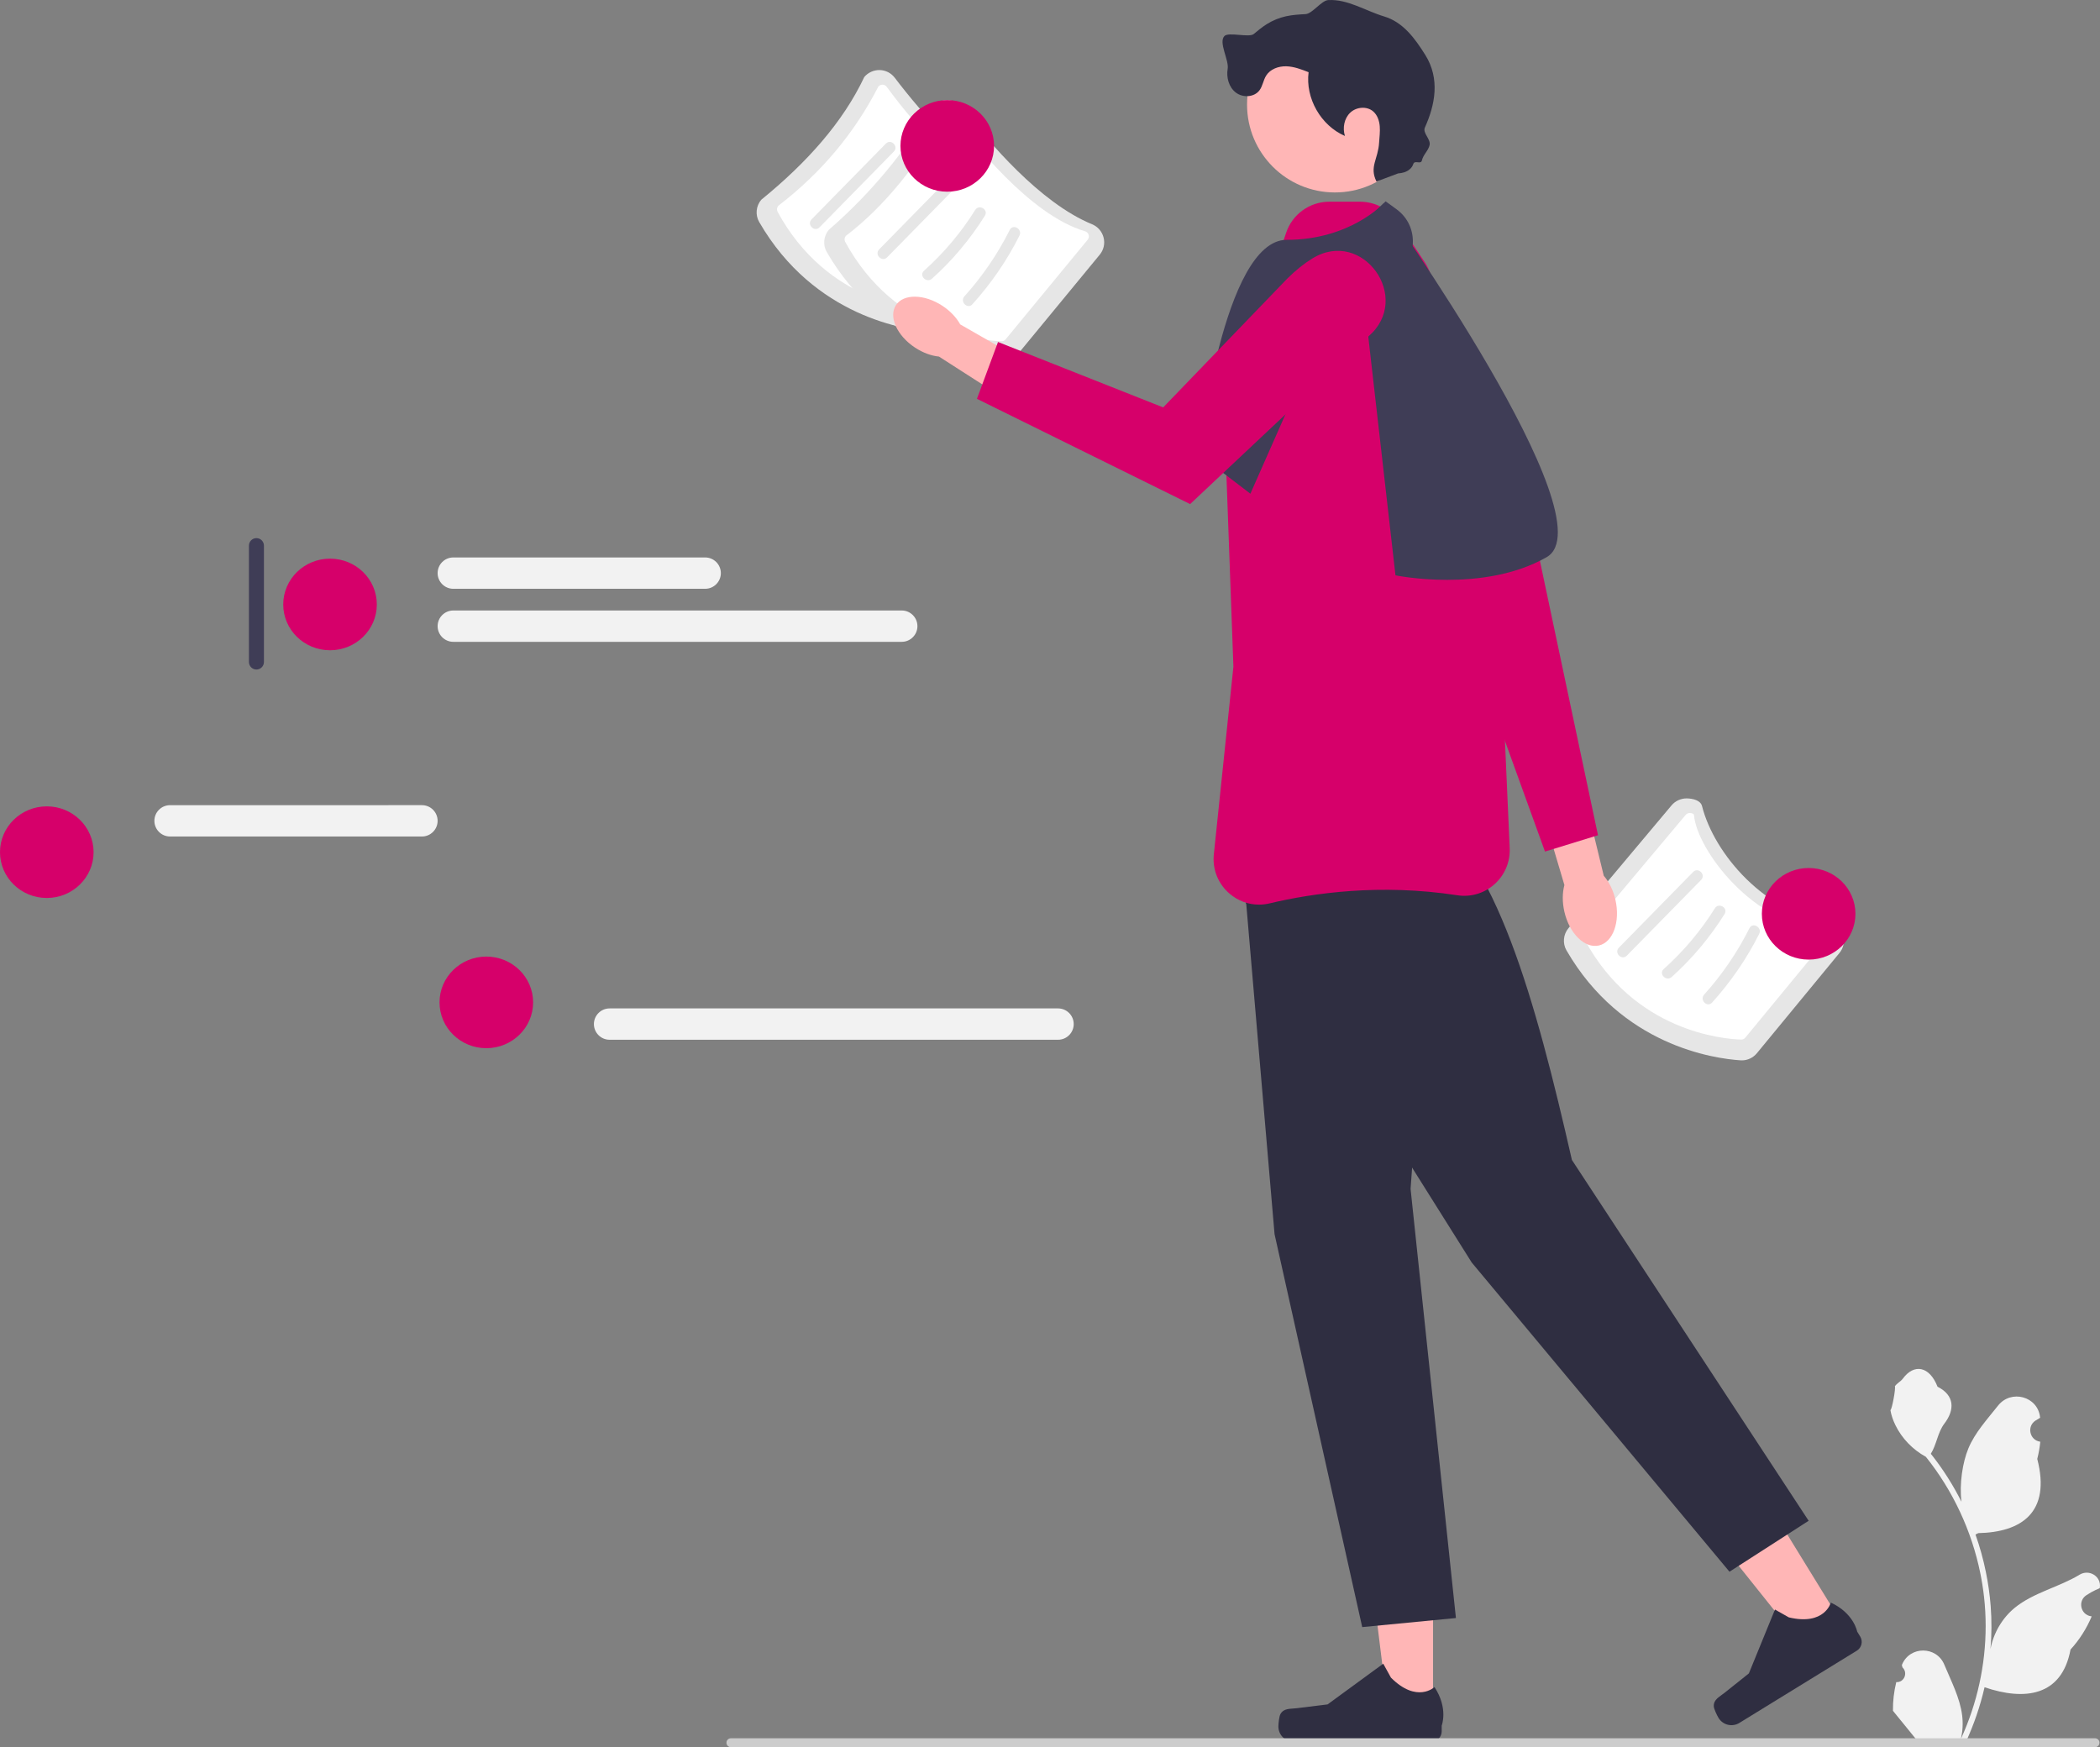 <svg xmlns="http://www.w3.org/2000/svg" width="559.286" height="465.379" viewBox="0 0 559.286 465.379" xmlns:xlink="http://www.w3.org/1999/xlink"><rect x="0" y="0" width="559.286" height="465.379" fill="#808080" stroke="none"/><g><path d="M248.906,88.437c-.108,0-.217-.004-.326-.011-7.174-.461-31.723-3.934-46.384-29.283-1.083-1.871-.869-4.252,.533-5.923h0c12.244-9.958,21.807-20.734,27.453-32.709,1.02-1.215,2.549-1.879,4.098-1.852,1.59,.038,3.055,.786,4.02,2.054,6.96,9.146,20.703,25.338,34.53,31.015,1.554,.639,2.679,1.935,3.087,3.558,.405,1.609,.03,3.269-1.027,4.552l-21.993,26.705c-.989,1.201-2.461,1.895-3.99,1.895v-0Z" fill="#e6e6e6"/><path d="M206.885,54.507l.383,.321c-.375,.447-.443,1.085-.17,1.589,13.263,24.423,36.976,26.339,41.594,26.475,.445,.025,.862-.175,1.144-.518l21.835-26.513c.309-.376,.404-.855,.262-1.318-.144-.465-.496-.812-.968-.948-14.83-4.334-30.389-24.408-34.805-30.458-.258-.354-.657-.565-1.094-.58-.449-.004-.857,.172-1.143,.512-6.318,12.319-15.164,22.932-26.656,31.76l-.383-.321Z" fill="#fff"/><path d="M218.263,60.549l19.792-20.181c1.353-1.379-.767-3.503-2.121-2.121l-19.792,20.181c-1.353,1.379,.767,3.503,2.121,2.121h0Z" fill="#e6e6e6"/><path d="M230.209,66.234c5.462-4.896,10.209-10.565,14.096-16.785,1.026-1.642-1.568-3.15-2.59-1.514-3.758,6.014-8.347,11.445-13.627,16.178-1.441,1.291,.687,3.407,2.121,2.121h-0Z" fill="#e6e6e6"/><path d="M240.975,73.042c4.973-5.509,9.207-11.658,12.54-18.29,.865-1.721-1.722-3.241-2.59-1.514-3.22,6.408-7.264,12.359-12.071,17.683-1.291,1.43,.824,3.558,2.121,2.121h0Z" fill="#e6e6e6"/></g><g><path d="M266.906,96.437c-.108,0-.217-.004-.326-.011-7.174-.461-31.723-3.934-46.384-29.283-1.083-1.871-.869-4.252,.533-5.923h0c11.632-10.089,20.389-21.121,27.453-32.709,1.02-1.215,2.549-1.879,4.098-1.852,1.59,.038,3.055,.786,4.02,2.054,6.96,9.146,20.703,25.338,34.53,31.015,1.554,.639,2.679,1.935,3.087,3.558,.405,1.609,.03,3.269-1.027,4.552l-21.993,26.705c-.989,1.201-2.461,1.895-3.99,1.895v-0Z" fill="#e6e6e6"/><path d="M224.885,62.507l.383,.321c-.375,.447-.443,1.085-.17,1.589,13.263,24.423,36.976,26.339,41.594,26.475,.445,.025,.862-.175,1.144-.518l21.835-26.513c.309-.376,.404-.855,.262-1.318-.144-.465-.496-.812-.968-.948-14.83-4.334-30.389-24.408-34.805-30.458-.258-.354-.657-.565-1.094-.58-.449-.004-.857,.172-1.143,.512-7.569,12.576-16.083,23.724-26.656,31.76l-.383-.321Z" fill="#fff"/><path d="M236.263,68.549l19.792-20.181c1.353-1.379-.767-3.503-2.121-2.121l-19.792,20.181c-1.353,1.379,.767,3.503,2.121,2.121h0Z" fill="#e6e6e6"/><path d="M248.209,74.234c5.462-4.896,10.209-10.565,14.096-16.785,1.026-1.642-1.568-3.15-2.59-1.514-3.758,6.014-8.347,11.445-13.627,16.178-1.441,1.291,.687,3.407,2.121,2.121h-0Z" fill="#e6e6e6"/><path d="M258.975,81.042c4.973-5.509,9.207-11.658,12.54-18.29,.865-1.721-1.722-3.241-2.59-1.514-3.22,6.408-7.264,12.359-12.071,17.683-1.291,1.43,.824,3.558,2.121,2.121h0Z" fill="#e6e6e6"/></g><g><path d="M463.906,282.437c-.108,0-.217-.004-.326-.011-7.174-.461-31.723-3.934-46.384-29.283-1.083-1.871-.869-4.252,.533-5.923h0l27.453-32.709c1.02-1.215,2.549-1.879,4.098-1.852,1.59,.038,3.63,.509,4.02,2.054,3.162,12.553,16.784,28.852,34.53,31.015,1.668,.203,2.679,1.935,3.087,3.558,.405,1.609,.03,3.269-1.027,4.552l-21.993,26.705c-.989,1.201-2.461,1.895-3.99,1.895Z" fill="#e6e6e6"/><path d="M421.885,248.507l.383,.321c-.375,.447-.443,1.085-.17,1.589,13.263,24.423,36.976,26.339,41.594,26.475,.445,.025,.862-.175,1.144-.518l21.835-26.513c.309-.376,.404-.855,.262-1.318-.144-.465-.477-.925-.968-.948-18.876-.885-34.038-21.299-34.805-30.458-.036-.436-.657-.565-1.094-.58-.449-.004-.857,.172-1.143,.512l-26.656,31.76-.383-.321Z" fill="#fff"/><path d="M433.263,254.549l19.792-20.181c1.353-1.379-.767-3.503-2.121-2.121l-19.792,20.181c-1.353,1.379,.767,3.503,2.121,2.121h0Z" fill="#e6e6e6"/><path d="M445.209,260.234c5.462-4.896,10.209-10.565,14.096-16.785,1.026-1.642-1.568-3.15-2.59-1.514-3.758,6.014-8.347,11.445-13.627,16.178-1.441,1.291,.687,3.407,2.121,2.121h0Z" fill="#e6e6e6"/><path d="M455.975,267.042c4.973-5.509,9.207-11.658,12.54-18.29,.865-1.721-1.722-3.241-2.59-1.514-3.22,6.408-7.264,12.359-12.071,17.683-1.291,1.43,.824,3.558,2.121,2.121h0Z" fill="#e6e6e6"/></g><g><polygon points="381.662 456.789 369.803 456.788 364.162 411.045 381.665 411.046 381.662 456.789" fill="#ffb6b6"/><path d="M341.032,456.52h0c-.369,.622-.564,2.629-.564,3.352h0c0,2.223,1.802,4.025,4.025,4.025h36.726c1.516,0,2.746-1.229,2.746-2.746v-1.529s1.817-4.596-1.924-10.26c0,0-4.649,4.435-11.596-2.512l-2.049-3.711-14.828,10.845-8.219,1.012c-1.798,.221-3.392-.034-4.317,1.523h-0Z" fill="#2f2e41"/></g><g><polygon points="491.172 433.386 481.07 439.599 452.297 403.594 467.206 394.424 491.172 433.386" fill="#ffb6b6"/><path d="M456.424,454.446h0c.011,.723,.897,2.535,1.276,3.151h0c1.165,1.893,3.644,2.484,5.537,1.319l31.281-19.244c1.292-.795,1.695-2.486,.9-3.778l-.801-1.302s-.861-4.866-7.014-7.731c0,0-1.636,6.214-11.192,3.937l-3.689-2.087-6.947,17.007-6.47,5.168c-1.416,1.131-2.907,1.748-2.879,3.56l-0,0-0-0Z" fill="#2f2e41"/></g><g><path d="M416.634,242.841c-.587-2.561-.542-5.046,.008-7.106l-7.146-24.028,11.634-3.154,5.996,24.713c1.39,1.603,2.512,3.814,3.099,6.375,1.341,5.85-.614,11.308-4.368,12.192s-7.883-3.142-9.224-8.992h0l0,0Z" fill="#ffb6b6"/><path d="M350.438,82.679s18.749-8.161,29.218,3.632c9.529,10.734,28.873,43.035,26.887,46.177l19.044,89.985-14.116,4.348-37.445-103.503-23.588-40.64h0Z" fill="#d6006a"/></g><polygon points="329.789 216.033 339.449 328.736 362.795 433.389 387.751 430.974 375.675 316.661 383.066 215.07 329.789 216.033" fill="#2f2e41"/><path d="M331.786,240.488l60.169,95.786,68.653,82.365,21.084-13.569-63.053-96.113c-9.65-42.337-20.337-81.527-39.923-93.709l-46.93,25.239,0,0Z" fill="#2f2e41"/><path d="M335.297,240.956c-2.822,0-5.556-.994-7.783-2.883-2.99-2.536-4.548-6.233-4.274-10.143l5.249-50.358-2.005-54.991,.013-.06,6.231-29.883c.062-.95,.261-1.955,.582-2.92l9.204-27.673c1.655-4.978,6.291-8.322,11.537-8.322h8.139c4.075,0,7.857,2.024,10.117,5.415l7.125,10.688c.474,.71,.873,1.472,1.188,2.266l15.729,39.699c.499,1.26,.783,2.586,.844,3.94l4.88,110.175c.163,3.658-1.309,7.158-4.036,9.604-2.711,2.432-6.328,3.507-9.915,2.953-20.54-3.172-38.517-.578-49.981,2.157-.947,.226-1.9,.337-2.843,.337v0Z" fill="#d6006a"/><path d="M333.009,131.506l-13.685-10.465s6.44-57.157,23.346-57.157,25.761-9.66,25.761-9.66c0,0,60.377,84.527,43.471,94.188-16.905,9.66-40.251,4.83-40.251,4.83l-8.223-72.209c-1.01-3.817-6.264-4.23-7.859-.618l-22.56,51.092,0-0Z" fill="#3f3d56"/><circle cx="355.523" cy="27.86" r="23.4" fill="#ffb6b6"/><path d="M374.054,45.55c-2.111,.788-5.347,2.014-7.458,2.802-1.969-3.924,.443-5.961,.694-10.344,.084-1.463,.295-2.927,.173-4.387-.121-1.46-.623-2.959-1.724-3.925-1.685-1.478-4.491-1.238-6.122,.3-1.631,1.537-2.096,4.077-1.429,6.217-6.416-2.774-10.561-10.05-9.675-16.983-1.916-.751-3.88-1.512-5.938-1.57s-4.261,.728-5.358,2.469c-.769,1.221-.922,2.772-1.785,3.929-1.402,1.88-4.431,2.025-6.293,.6s-2.574-4.017-2.177-6.328-2.492-7.027-.875-8.725c1.103-1.158,6.578,.483,7.809-.539,1.123-.932,2.25-1.868,3.487-2.641,1.571-.982,3.311-1.693,5.12-2.092,1.711-.378,3.47-.477,5.219-.575,1.776-.1,4.233-3.636,6.01-3.736,5.229-.293,9.903,2.865,14.92,4.368,5.017,1.503,8.174,5.821,10.951,10.262,3.956,6.326,2.611,13.257-.113,19.305-.673,1.495,1.586,3.066,1.252,4.671-.311,1.492-1.709,2.573-2.036,4.062-.279,1.273-1.932-.202-2.326,1.04-.34,1.072-1.342,1.829-2.414,2.171s-2.219,.335-3.343,.325" fill="#2f2e41"/><path d="M369.031,53.623l.825,.601,2.079,1.514c6.251,4.551,5.67,14.052-1.089,17.807h0l-8.453-13.502" fill="#3f3d56"/><path d="M505.027,448.046c2.066,.129,3.208-2.437,1.645-3.933l-.155-.618c.02-.05,.041-.099,.062-.148,2.089-4.982,9.17-4.947,11.241,.042,1.839,4.428,4.179,8.864,4.756,13.546,.258,2.067,.142,4.172-.316,6.2,4.308-9.411,6.575-19.687,6.575-30.021,0-2.597-.142-5.193-.433-7.783-.239-2.119-.568-4.224-.995-6.31-2.306-11.277-7.299-22.018-14.5-30.99-3.462-1.892-6.349-4.851-8.093-8.397-.626-1.279-1.117-2.655-1.35-4.056,.394,.052,1.486-5.949,1.188-6.317,.549-.833,1.532-1.247,2.131-2.06,2.982-4.043,7.091-3.337,9.236,2.157,4.582,2.313,4.627,6.148,1.815,9.837-1.789,2.347-2.035,5.522-3.604,8.035,.162,.207,.329,.407,.491,.614,2.961,3.798,5.522,7.88,7.681,12.169-.61-4.766,.291-10.508,1.826-14.21,1.748-4.217,5.025-7.769,7.91-11.415,3.466-4.379,10.573-2.468,11.184,3.083,.006,.054,.012,.107,.017,.161-.429,.242-.848,.499-1.259,.77-2.339,1.547-1.531,5.174,1.241,5.602l.063,.01c-.155,1.544-.42,3.074-.807,4.579,3.702,14.316-4.29,19.53-15.701,19.764-.252,.129-.497,.258-.749,.381,1.156,3.255,2.08,6.594,2.764,9.979,.614,2.99,1.04,6.013,1.279,9.049,.297,3.83,.271,7.68-.052,11.503l.019-.136c.82-4.211,3.107-8.145,6.427-10.87,4.946-4.063,11.933-5.559,17.268-8.824,2.568-1.572,5.859,.459,5.411,3.437l-.022,.143c-.794,.323-1.569,.698-2.319,1.117-.429,.242-.848,.499-1.259,.77-2.339,1.547-1.531,5.174,1.241,5.602l.063,.01c.045,.006,.084,.013,.129,.019-1.363,3.236-3.262,6.239-5.639,8.829-2.315,12.497-12.256,13.683-22.89,10.044h-.006c-1.163,5.064-2.861,10.011-5.044,14.726h-18.02c-.065-.2-.123-.407-.181-.607,1.666,.103,3.346,.006,4.986-.297-1.337-1.641-2.674-3.294-4.011-4.935-.032-.032-.058-.065-.084-.097-.678-.84-1.363-1.673-2.041-2.512l-0-.001c-.042-2.578,.267-5.147,.879-7.64l.001-0-0-0Z" fill="#f2f2f2"/><path d="M193.476,464.189c0,.66,.53,1.19,1.19,1.19h363.29c.66,0,1.19-.53,1.19-1.19,0-.66-.53-1.19-1.19-1.19H194.666c-.66,0-1.19,.53-1.19,1.19Z" fill="#ccc"/><g><path d="M251.018,81.472c2.11,1.393,3.731,3.146,4.717,4.935l20.941,11.996-6,9.798-20.597-13.224c-2.033-.203-4.282-1.003-6.393-2.396-4.821-3.181-7.088-8.247-5.063-11.315s7.574-2.976,12.395,.206h0Z" fill="#ffb6b6"/><path d="M349.545,68.826c13.354-8.19,26.774,10.565,14.9,20.784l-.04,.035-47.443,44.621-56.777-28.038,5.614-15.138,43.989,17.425,32.998-34.256c2.297-2.3,4.557-4.082,6.76-5.434h-0Z" fill="#d6006a"/></g><path d="M68.295,143.332c-1.103,0-2,.897-2,2v31c0,1.103,.897,2,2,2s2-.897,2-2v-31c0-1.103-.897-2-2-2Z" fill="#3f3d56"/><g><ellipse cx="87.896" cy="161.002" rx="12.463" ry="12.201" fill="#d6006a"/><path d="M187.809,156.828H120.724c-2.301,0-4.174-1.873-4.174-4.174s1.872-4.174,4.174-4.174h67.085c2.301,0,4.174,1.873,4.174,4.174s-1.872,4.174-4.174,4.174Z" fill="#f2f2f2"/><path d="M240.162,170.955H120.724c-2.301,0-4.174-1.873-4.174-4.174s1.872-4.174,4.174-4.174h119.438c2.301,0,4.174,1.873,4.174,4.174s-1.873,4.174-4.174,4.174h-0Z" fill="#f2f2f2"/></g><g><ellipse cx="12.463" cy="226.982" rx="12.463" ry="12.201" fill="#d6006a"/><path d="M112.376,222.808H45.291c-2.301,0-4.174-1.873-4.174-4.174s1.872-4.174,4.174-4.174H112.376c2.301,0,4.174,1.873,4.174,4.174s-1.872,4.174-4.174,4.174Z" fill="#f2f2f2"/></g><ellipse cx="129.521" cy="266.992" rx="12.463" ry="12.201" fill="#d6006a"/><path d="M281.787,276.945h-119.438c-2.301,0-4.174-1.873-4.174-4.174s1.872-4.174,4.174-4.174h119.438c2.301,0,4.174,1.873,4.174,4.174s-1.873,4.174-4.174,4.174h-0Z" fill="#f2f2f2"/><ellipse cx="252.28" cy="38.86" rx="12.463" ry="12.201" fill="#d6006a"/><ellipse cx="481.691" cy="243.398" rx="12.463" ry="12.201" fill="#d6006a"/></svg>